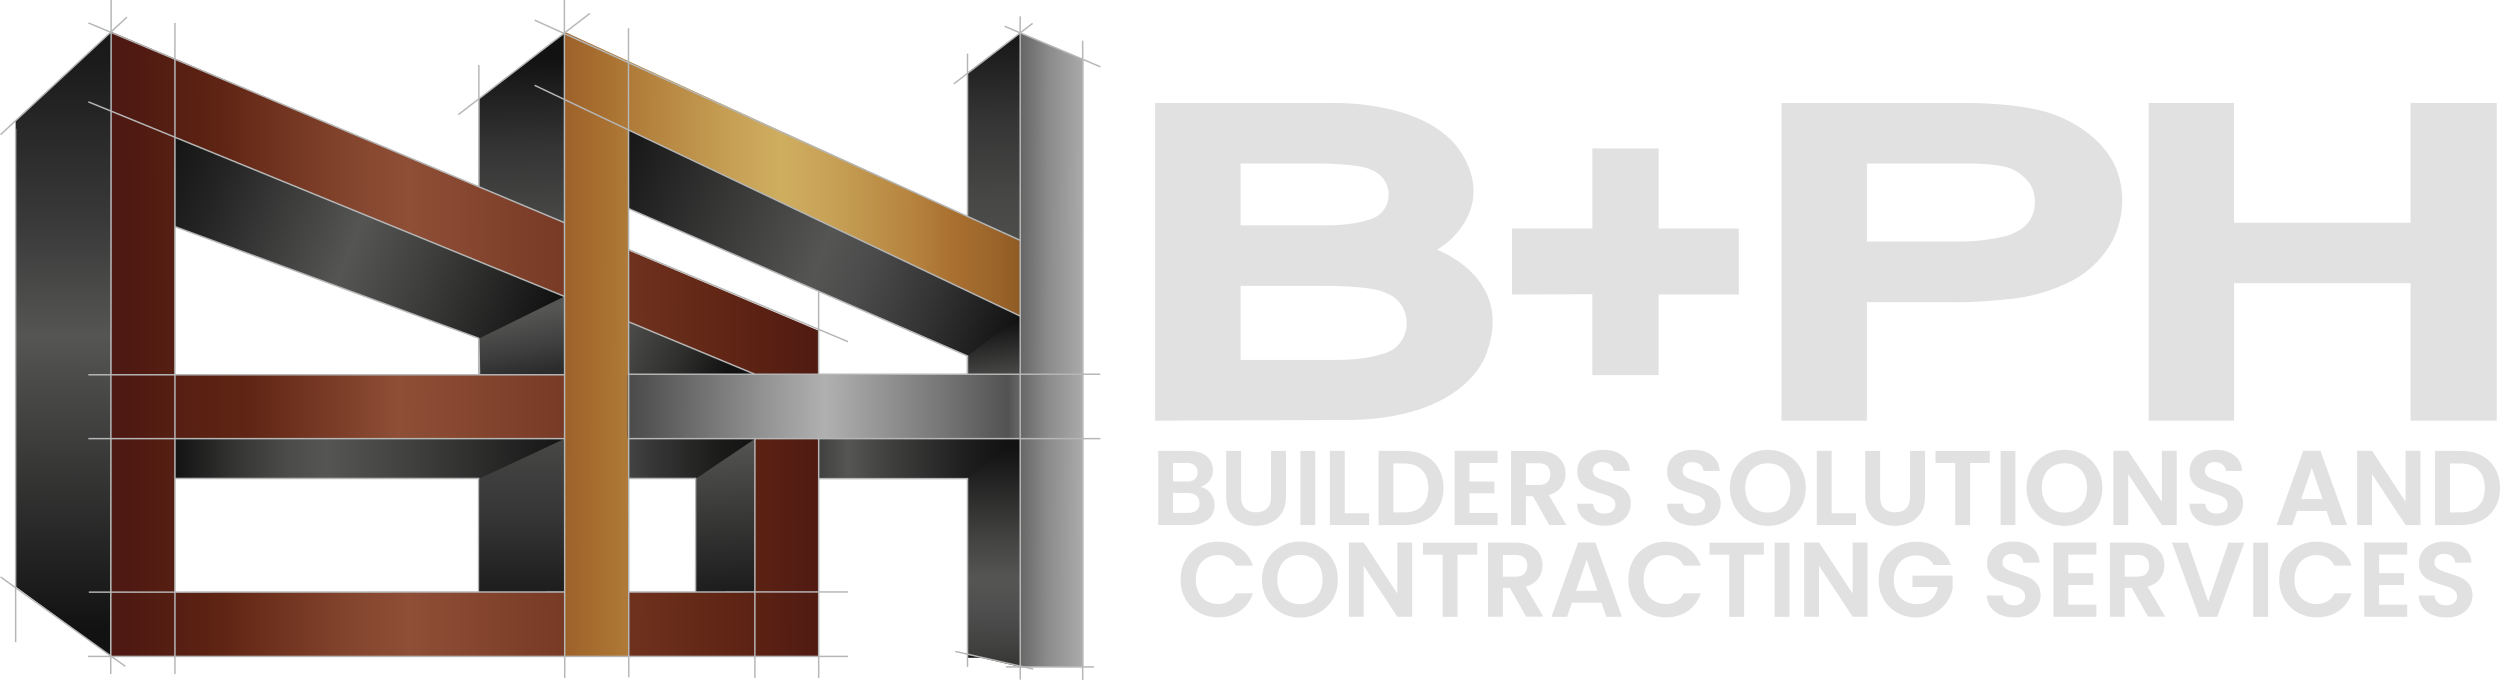 <?xml version="1.0" encoding="UTF-8"?>
<svg xmlns="http://www.w3.org/2000/svg" xmlns:xlink="http://www.w3.org/1999/xlink" id="Layer_1" data-name="Layer 1" viewBox="0 0 422.45 114.97">
  <defs>
    <style>
      .cls-1 {
        fill: url(#linear-gradient-2);
      }

      .cls-2 {
        fill: url(#linear-gradient-17);
      }

      .cls-3 {
        fill: none;
        stroke: #b5b6b6;
        stroke-miterlimit: 10;
        stroke-width: .25px;
      }

      .cls-4 {
        fill: url(#linear-gradient-15);
      }

      .cls-5 {
        fill: url(#linear-gradient-18);
      }

      .cls-6 {
        fill: url(#linear-gradient-14);
      }

      .cls-7 {
        fill: url(#linear-gradient-6);
      }

      .cls-8 {
        fill: url(#linear-gradient-11);
      }

      .cls-9 {
        fill: url(#linear-gradient-10);
      }

      .cls-10 {
        fill: url(#linear-gradient-16);
      }

      .cls-11 {
        fill: url(#linear-gradient-5);
      }

      .cls-12 {
        fill: url(#linear-gradient-7);
      }

      .cls-13 {
        fill: url(#linear-gradient-9);
      }

      .cls-14 {
        fill: url(#linear-gradient-3);
      }

      .cls-15 {
        fill: url(#linear-gradient);
      }

      .cls-16 {
        fill: url(#linear-gradient-19);
      }

      .cls-17 {
        fill: url(#linear-gradient-4);
      }

      .cls-18 {
        fill: #e0e1e0;
      }

      .cls-19 {
        fill: #382815;
      }

      .cls-20 {
        fill: url(#linear-gradient-8);
      }

      .cls-21 {
        fill: url(#linear-gradient-12);
      }

      .cls-22 {
        fill: url(#linear-gradient-13);
      }
    </style>
    <linearGradient id="linear-gradient" x1="70.42" y1="44.31" x2="130.12" y2="72.03" gradientUnits="userSpaceOnUse">
      <stop offset=".04" stop-color="#121212"></stop>
      <stop offset=".15" stop-color="#1e1e1e"></stop>
      <stop offset=".36" stop-color="#3f3f3e"></stop>
      <stop offset=".48" stop-color="#555554"></stop>
      <stop offset=".57" stop-color="#4a4a49"></stop>
      <stop offset=".72" stop-color="#2e2e2d"></stop>
      <stop offset=".84" stop-color="#121212"></stop>
    </linearGradient>
    <linearGradient id="linear-gradient-2" x1="87.16" y1="5.95" x2="89.52" y2="113.78" gradientUnits="userSpaceOnUse">
      <stop offset=".04" stop-color="#121212"></stop>
      <stop offset=".08" stop-color="#1d1d1d"></stop>
      <stop offset=".18" stop-color="#353535"></stop>
      <stop offset=".29" stop-color="#474746"></stop>
      <stop offset=".41" stop-color="#515150"></stop>
      <stop offset=".55" stop-color="#555554"></stop>
      <stop offset=".66" stop-color="#515150"></stop>
      <stop offset=".76" stop-color="#454545"></stop>
      <stop offset=".85" stop-color="#323232"></stop>
      <stop offset=".95" stop-color="#181818"></stop>
      <stop offset=".97" stop-color="#121212"></stop>
    </linearGradient>
    <linearGradient id="linear-gradient-3" x1="29.56" y1="77.5" x2="98.76" y2="77.5" gradientUnits="userSpaceOnUse">
      <stop offset="0" stop-color="#121212"></stop>
      <stop offset=".15" stop-color="#353534"></stop>
      <stop offset=".28" stop-color="#4c4c4b"></stop>
      <stop offset=".37" stop-color="#555554"></stop>
      <stop offset=".58" stop-color="#40403f"></stop>
      <stop offset=".97" stop-color="#121212"></stop>
    </linearGradient>
    <linearGradient id="linear-gradient-4" x1="167.42" y1="-.4" x2="168.45" y2="115.64" xlink:href="#linear-gradient-2"></linearGradient>
    <linearGradient id="linear-gradient-5" x1="95.88" y1="77.5" x2="172.38" y2="77.5" gradientUnits="userSpaceOnUse">
      <stop offset="0" stop-color="#121212"></stop>
      <stop offset=".02" stop-color="#151514"></stop>
      <stop offset=".03" stop-color="#1e1e1e"></stop>
      <stop offset=".05" stop-color="#2e2e2e"></stop>
      <stop offset=".06" stop-color="#454544"></stop>
      <stop offset=".06" stop-color="#555554"></stop>
      <stop offset=".19" stop-color="#363636"></stop>
      <stop offset=".33" stop-color="#1c1c1b"></stop>
      <stop offset=".41" stop-color="#121212"></stop>
      <stop offset=".62" stop-color="#555554"></stop>
      <stop offset=".71" stop-color="#40403f"></stop>
      <stop offset=".88" stop-color="#1e1e1e"></stop>
      <stop offset=".97" stop-color="#121212"></stop>
    </linearGradient>
    <linearGradient id="linear-gradient-6" x1="88.38" y1="13.2" x2="88.14" y2="110.79" gradientUnits="userSpaceOnUse">
      <stop offset="0" stop-color="#2b2c2b"></stop>
      <stop offset=".29" stop-color="#474746"></stop>
      <stop offset=".49" stop-color="#555554"></stop>
      <stop offset=".59" stop-color="#4c4c4b"></stop>
      <stop offset=".76" stop-color="#353535"></stop>
      <stop offset=".95" stop-color="#121212"></stop>
    </linearGradient>
    <linearGradient id="linear-gradient-7" x1="136.67" y1="68.39" x2="17.06" y2="69.08" gradientUnits="userSpaceOnUse">
      <stop offset=".09" stop-color="#4e1912"></stop>
      <stop offset=".13" stop-color="#602514"></stop>
      <stop offset=".41" stop-color="#7f402b"></stop>
      <stop offset=".58" stop-color="#8f4e36"></stop>
      <stop offset=".79" stop-color="#602514"></stop>
      <stop offset=".84" stop-color="#5b2213"></stop>
      <stop offset="1" stop-color="#4e1912"></stop>
    </linearGradient>
    <linearGradient id="linear-gradient-8" x1="120.52" y1="52.87" x2="124.19" y2="114.64" gradientUnits="userSpaceOnUse">
      <stop offset="0" stop-color="#2b2c2b"></stop>
      <stop offset=".2" stop-color="#474746"></stop>
      <stop offset=".34" stop-color="#555554"></stop>
      <stop offset=".84" stop-color="#121212"></stop>
    </linearGradient>
    <linearGradient id="linear-gradient-9" x1="140.8" y1="57.94" x2="21.26" y2="58.33" gradientUnits="userSpaceOnUse">
      <stop offset="0" stop-color="#4e1912"></stop>
      <stop offset=".15" stop-color="#602514"></stop>
      <stop offset=".6" stop-color="#8f4e36"></stop>
      <stop offset=".69" stop-color="#83442d"></stop>
      <stop offset=".84" stop-color="#652917"></stop>
      <stop offset=".86" stop-color="#602514"></stop>
      <stop offset=".89" stop-color="#5b2213"></stop>
      <stop offset="1" stop-color="#4e1912"></stop>
    </linearGradient>
    <linearGradient id="linear-gradient-10" x1="189.74" y1="58.23" x2="89.99" y2="58.14" gradientUnits="userSpaceOnUse">
      <stop offset="0" stop-color="#5d3513"></stop>
      <stop offset=".06" stop-color="#6f4219"></stop>
      <stop offset=".21" stop-color="#996329"></stop>
      <stop offset=".29" stop-color="#aa7030"></stop>
      <stop offset=".36" stop-color="#b6843f"></stop>
      <stop offset=".5" stop-color="#c8a257"></stop>
      <stop offset=".58" stop-color="#cfae60"></stop>
      <stop offset=".65" stop-color="#c8a257"></stop>
      <stop offset=".79" stop-color="#b68540"></stop>
      <stop offset=".87" stop-color="#aa7231"></stop>
      <stop offset=".93" stop-color="#a0652b"></stop>
      <stop offset="1" stop-color="#925222"></stop>
    </linearGradient>
    <linearGradient id="linear-gradient-11" x1="178.01" y1="110.9" x2="177.28" y2="5.13" gradientUnits="userSpaceOnUse">
      <stop offset="0" stop-color="#e0e1e0"></stop>
      <stop offset=".09" stop-color="#bebfbe"></stop>
      <stop offset=".15" stop-color="#b0b0b0"></stop>
      <stop offset=".65" stop-color="#b0b0b0"></stop>
      <stop offset=".7" stop-color="#a8a8a8"></stop>
      <stop offset=".77" stop-color="#949494"></stop>
      <stop offset=".85" stop-color="#737373"></stop>
      <stop offset=".94" stop-color="#464646"></stop>
      <stop offset="1" stop-color="#282828"></stop>
    </linearGradient>
    <linearGradient id="linear-gradient-12" x1="21.72" y1="29.97" x2="93.22" y2="58.27" gradientUnits="userSpaceOnUse">
      <stop offset=".04" stop-color="#121212"></stop>
      <stop offset=".19" stop-color="#242424"></stop>
      <stop offset=".5" stop-color="#535352"></stop>
      <stop offset=".51" stop-color="#555554"></stop>
      <stop offset=".67" stop-color="#40403f"></stop>
      <stop offset=".97" stop-color="#121212"></stop>
    </linearGradient>
    <linearGradient id="linear-gradient-13" x1="97.33" y1="28.03" x2="173.42" y2="57.66" gradientUnits="userSpaceOnUse">
      <stop offset=".04" stop-color="#121212"></stop>
      <stop offset=".54" stop-color="#555554"></stop>
      <stop offset=".64" stop-color="#4b4b4b"></stop>
      <stop offset=".79" stop-color="#333"></stop>
      <stop offset=".97" stop-color="#121212"></stop>
    </linearGradient>
    <linearGradient id="linear-gradient-14" x1="11.05" y1="-10.74" x2="10.47" y2="119.13" gradientUnits="userSpaceOnUse">
      <stop offset=".06" stop-color="#121212"></stop>
      <stop offset=".17" stop-color="#1c1c1c"></stop>
      <stop offset=".37" stop-color="#393939"></stop>
      <stop offset=".52" stop-color="#555554"></stop>
      <stop offset=".9" stop-color="#121212"></stop>
    </linearGradient>
    <linearGradient id="linear-gradient-15" x1="89.36" y1="63.2" x2="87.06" y2="50.57" gradientUnits="userSpaceOnUse">
      <stop offset="0" stop-color="#2b2c2b"></stop>
      <stop offset=".32" stop-color="#3d3e3d"></stop>
      <stop offset=".79" stop-color="#555554"></stop>
    </linearGradient>
    <linearGradient id="linear-gradient-16" x1="166.8" y1="49.67" x2="170.6" y2="78.65" gradientUnits="userSpaceOnUse">
      <stop offset=".18" stop-color="#121212"></stop>
      <stop offset=".55" stop-color="#555554"></stop>
      <stop offset=".64" stop-color="#4f4f4e"></stop>
      <stop offset=".76" stop-color="#3e3e3e"></stop>
      <stop offset=".89" stop-color="#232323"></stop>
      <stop offset=".97" stop-color="#121212"></stop>
    </linearGradient>
    <linearGradient id="linear-gradient-17" x1="167.77" y1="57.76" x2="168.09" y2="121.19" gradientUnits="userSpaceOnUse">
      <stop offset=".28" stop-color="#121212"></stop>
      <stop offset=".32" stop-color="#191919"></stop>
      <stop offset=".53" stop-color="#444443"></stop>
      <stop offset=".63" stop-color="#555554"></stop>
      <stop offset=".71" stop-color="#4f4f4f"></stop>
      <stop offset=".81" stop-color="#414140"></stop>
      <stop offset=".92" stop-color="#292928"></stop>
      <stop offset="1" stop-color="#121212"></stop>
    </linearGradient>
    <linearGradient id="linear-gradient-18" x1="1415.88" y1="125.58" x2="1415.33" y2="47.06" gradientTransform="translate(56.82 1484.24) rotate(-90)" gradientUnits="userSpaceOnUse">
      <stop offset="0" stop-color="#e0e1e0"></stop>
      <stop offset=".03" stop-color="#a4a5a5"></stop>
      <stop offset=".07" stop-color="#656666"></stop>
      <stop offset=".1" stop-color="#3e3f3f"></stop>
      <stop offset=".11" stop-color="#2f3030"></stop>
      <stop offset=".12" stop-color="#2f3030"></stop>
      <stop offset=".32" stop-color="#747575"></stop>
      <stop offset=".46" stop-color="#9f9f9f"></stop>
      <stop offset=".54" stop-color="#b0b0b0"></stop>
      <stop offset=".6" stop-color="#a5a5a5"></stop>
      <stop offset=".71" stop-color="#888"></stop>
      <stop offset=".86" stop-color="#595959"></stop>
      <stop offset="1" stop-color="#282828"></stop>
    </linearGradient>
    <linearGradient id="linear-gradient-19" x1="240.03" y1="59.36" x2="105.99" y2="58.9" gradientUnits="userSpaceOnUse">
      <stop offset=".05" stop-color="#282828"></stop>
      <stop offset=".32" stop-color="#dcdbdb"></stop>
      <stop offset=".35" stop-color="#d6d5d5"></stop>
      <stop offset=".39" stop-color="#c7c6c6"></stop>
      <stop offset=".42" stop-color="#aeaeae"></stop>
      <stop offset=".47" stop-color="#8c8b8b"></stop>
      <stop offset=".51" stop-color="#606060"></stop>
      <stop offset=".52" stop-color="#525252"></stop>
      <stop offset=".6" stop-color="#757575"></stop>
      <stop offset=".75" stop-color="#b0b0b0"></stop>
      <stop offset=".82" stop-color="#969696"></stop>
      <stop offset=".97" stop-color="#555"></stop>
      <stop offset="1" stop-color="#4a4a4a"></stop>
    </linearGradient>
  </defs>
  <polygon class="cls-15" points="65.85 51.64 118.26 69.3 118.17 70.21 131.67 71.49 131.67 63.31 65.85 36.27 65.85 51.64"></polygon>
  <polygon class="cls-19" points="172.37 41.26 169.8 40.2 169.8 110.92 172.39 110.99 172.37 41.26"></polygon>
  <polygon class="cls-1" points="95.4 5.56 80.97 16.66 80.97 100.2 95.4 111.11 95.4 5.56"></polygon>
  <line class="cls-3" x1="80.92" y1="10.98" x2="80.86" y2="110.64"></line>
  <line class="cls-3" x1="117.58" y1="76.84" x2="117.52" y2="110.02"></line>
  <polygon class="cls-19" points="95.88 20.76 174.31 57.19 179.38 57.19 179.38 54.23 95.88 15.62 95.88 20.76"></polygon>
  <polygon class="cls-14" points="96.55 80.85 29.56 80.85 29.56 74.15 98.76 74.15 96.55 80.85"></polygon>
  <polygon class="cls-17" points="163.49 111.15 163.54 12.25 172.39 5.56 172.39 111.15 163.49 111.15"></polygon>
  <polygon class="cls-11" points="169.64 80.85 95.88 80.85 98.56 74.15 172.38 74.15 169.64 80.85"></polygon>
  <polygon class="cls-7" points="80.99 100.03 95.39 100.03 95.37 74.16 80.99 80.88 80.99 100.03"></polygon>
  <rect class="cls-12" x="18.78" y="63.33" width="119.55" height="10.8"></rect>
  <polygon class="cls-20" points="117.65 101.87 127.56 101.87 127.56 74.16 117.65 80.85 117.65 101.87"></polygon>
  <path class="cls-13" d="m18.78,110.92V5.36l119.55,50.52v55.03H18.78Zm108.78-10.86v-36.82L29.56,23.2v76.85h98.01Z"></path>
  <path class="cls-9" d="m95.37,110.92V5.36l87.57,40.18v28.6l-76.78-.03v36.8h-10.8Zm77.02-47.59v-9.92l-66.22-31.46v41.38h66.22Z"></path>
  <polygon class="cls-8" points="182.95 112.7 182.95 10.03 172.39 5.56 172.39 112.7 182.95 112.7"></polygon>
  <path class="cls-18" d="m195.19,71.08V17.4h29.71s16.55-.64,22.19,8.66c5.64,9.3-2.99,15.27-2.99,15.27l-1.26.88s12.88,4.61,8.48,17.14c0,0-2.74,11.02-22.64,11.62l-33.48.11Zm29.06-33c4.18,0,6.58-.81,6.58-.81,4.9-.97,5.04-7.11.75-8.62-2.11-1.08-9.42-1.02-9.42-1.02h-12.53v10.45h14.62Zm1.78,22.74c4.69,0,7.38-.97,7.38-.97,5.49-1.16,5.65-8.52.84-10.32-2.37-1.3-10.57-1.22-10.57-1.22h-14.05v12.51h16.4Z"></path>
  <polygon class="cls-18" points="255.49 49.76 255.49 38.62 269.08 38.62 269.08 25.08 280.28 25.08 280.28 38.62 293.83 38.62 293.83 49.76 280.27 49.76 280.27 63.39 269.07 63.39 269.07 49.72 255.49 49.76"></polygon>
  <path class="cls-18" d="m301.03,71.07V17.4h31.49s9.66-.06,14.97,2.11c0,0,7.22,2.52,9.91,8.55,0,0,2.73,5.2,0,11.71,0,0-1.72,4.53-6.82,7.42,0,0-4.61,2.77-11.24,3.37,0,0-5.43.6-9.22.51h-14.65v20.01h-14.43Zm30.35-30.26c3.49,0,6.49-.68,6.49-.68,1.98-.35,2.98-1.03,2.98-1.03,0,0,2.29-.98,2.86-3.58.57-2.6-.62-4.34-.62-4.34,0,0-.9-1.5-2.97-2.55s-7.42-1-7.42-1h-17.23v13.18h15.91Z"></path>
  <polygon class="cls-18" points="363.08 71.07 363.08 17.4 377.5 17.4 377.5 37.64 407.34 37.64 407.34 17.4 421.9 17.4 421.9 71.07 407.34 71.07 407.34 47.85 377.51 47.85 377.51 71.07 363.08 71.07"></polygon>
  <g>
    <path class="cls-18" d="m204.56,83.36c.45.57.68,1.23.68,1.97,0,.67-.16,1.26-.49,1.77-.33.51-.8.91-1.43,1.19s-1.36.43-2.2.43h-5.4v-12.53h5.16c.85,0,1.58.14,2.2.41.62.28,1.08.66,1.4,1.15.32.49.48,1.05.48,1.67,0,.73-.19,1.34-.58,1.83-.39.49-.91.84-1.55,1.04.71.13,1.29.49,1.74,1.06Zm-6.33-1.99h2.29c.6,0,1.06-.13,1.38-.4.32-.27.48-.66.48-1.16s-.16-.89-.48-1.17c-.32-.28-.78-.41-1.38-.41h-2.29v3.14Zm3.95,4.88c.34-.29.51-.69.51-1.22s-.18-.96-.54-1.27c-.36-.3-.84-.46-1.45-.46h-2.47v3.37h2.53c.61,0,1.08-.14,1.43-.43Z"></path>
    <path class="cls-18" d="m209.72,76.2v7.75c0,.85.22,1.5.66,1.95.44.45,1.06.67,1.86.67s1.44-.22,1.88-.67c.44-.45.66-1.1.66-1.95v-7.75h2.53v7.74c0,1.07-.23,1.96-.69,2.7-.46.74-1.08,1.29-1.85,1.66s-1.63.56-2.57.56-1.78-.19-2.54-.56c-.76-.37-1.36-.92-1.8-1.66-.44-.74-.66-1.64-.66-2.7v-7.74h2.51Z"></path>
    <path class="cls-18" d="m222.25,76.2v12.53h-2.51v-12.53h2.51Z"></path>
    <path class="cls-18" d="m227.23,86.73h4.12v1.99h-6.63v-12.53h2.51v10.54Z"></path>
    <path class="cls-18" d="m240.79,76.97c1,.51,1.77,1.25,2.31,2.2s.82,2.06.82,3.31-.27,2.35-.82,3.29-1.31,1.67-2.31,2.18-2.15.77-3.47.77h-4.37v-12.53h4.37c1.31,0,2.47.26,3.47.77Zm-.51,8.54c.72-.72,1.08-1.73,1.08-3.03s-.36-2.32-1.08-3.06c-.72-.74-1.73-1.1-3.05-1.1h-1.77v8.27h1.77c1.31,0,2.33-.36,3.05-1.08Z"></path>
    <path class="cls-18" d="m248.31,78.23v3.14h4.21v1.99h-4.21v3.32h4.75v2.05h-7.26v-12.55h7.26v2.05h-4.75Z"></path>
    <path class="cls-18" d="m261.79,88.73l-2.76-4.88h-1.18v4.88h-2.51v-12.53h4.7c.97,0,1.79.17,2.47.51.68.34,1.19.8,1.53,1.38s.51,1.23.51,1.95c0,.83-.24,1.57-.72,2.23-.48.66-1.19,1.12-2.13,1.37l2.99,5.08h-2.9Zm-3.94-6.77h2.1c.68,0,1.19-.16,1.52-.49s.5-.79.5-1.37-.17-1.02-.5-1.34c-.33-.32-.84-.48-1.52-.48h-2.1v3.68Z"></path>
    <path class="cls-18" d="m268.79,88.4c-.7-.3-1.25-.73-1.66-1.29-.41-.56-.62-1.23-.63-1.99h2.69c.04.51.22.92.55,1.22.33.3.78.45,1.35.45s1.05-.14,1.38-.42c.33-.28.5-.65.5-1.1,0-.37-.11-.68-.34-.92-.23-.24-.51-.43-.85-.57s-.81-.29-1.41-.46c-.81-.24-1.47-.48-1.98-.71-.51-.23-.94-.59-1.31-1.06-.37-.47-.55-1.1-.55-1.89,0-.74.18-1.39.56-1.94.37-.55.89-.97,1.56-1.27.67-.29,1.43-.44,2.29-.44,1.29,0,2.34.31,3.15.94s1.25,1.5,1.33,2.63h-2.76c-.02-.43-.21-.79-.55-1.07-.34-.28-.79-.42-1.35-.42-.49,0-.88.12-1.17.38-.29.25-.44.62-.44,1.09,0,.33.11.61.33.83.22.22.5.4.83.54.33.14.79.3,1.39.48.81.24,1.48.48,1.99.72.51.24.96.6,1.33,1.08s.56,1.11.56,1.88c0,.67-.17,1.29-.52,1.87-.35.57-.85,1.03-1.52,1.37-.67.34-1.46.51-2.38.51-.87,0-1.66-.15-2.36-.45Z"></path>
    <path class="cls-18" d="m283.97,88.4c-.7-.3-1.25-.73-1.66-1.29-.41-.56-.62-1.23-.63-1.99h2.69c.04.51.22.92.55,1.22.33.3.78.45,1.35.45s1.05-.14,1.38-.42c.33-.28.5-.65.5-1.1,0-.37-.11-.68-.34-.92-.23-.24-.51-.43-.85-.57s-.81-.29-1.41-.46c-.81-.24-1.47-.48-1.98-.71-.51-.23-.94-.59-1.31-1.06-.37-.47-.55-1.1-.55-1.89,0-.74.18-1.39.56-1.94.37-.55.89-.97,1.56-1.27.67-.29,1.43-.44,2.29-.44,1.29,0,2.34.31,3.15.94s1.25,1.5,1.33,2.63h-2.76c-.02-.43-.21-.79-.55-1.07-.34-.28-.79-.42-1.35-.42-.49,0-.88.12-1.17.38-.29.25-.44.62-.44,1.09,0,.33.11.61.33.83.22.22.5.4.83.54.33.14.79.3,1.39.48.81.24,1.48.48,1.99.72.51.24.96.6,1.33,1.08s.56,1.11.56,1.88c0,.67-.17,1.29-.52,1.87-.35.57-.85,1.03-1.52,1.37-.67.34-1.46.51-2.38.51-.87,0-1.66-.15-2.36-.45Z"></path>
    <path class="cls-18" d="m295.51,88.03c-.98-.55-1.76-1.31-2.33-2.29-.57-.98-.86-2.08-.86-3.31s.29-2.32.86-3.29c.57-.98,1.35-1.74,2.33-2.29.98-.55,2.05-.83,3.23-.83s2.26.28,3.24.83c.97.55,1.74,1.31,2.31,2.29.57.97.85,2.07.85,3.29s-.28,2.34-.85,3.31c-.57.98-1.34,1.74-2.32,2.29-.98.55-2.06.83-3.23.83s-2.25-.28-3.23-.83Zm5.22-1.93c.57-.34,1.02-.83,1.34-1.46.32-.63.48-1.37.48-2.21s-.16-1.57-.48-2.2c-.32-.63-.77-1.11-1.34-1.45-.57-.33-1.24-.5-1.99-.5s-1.42.17-2,.5c-.58.33-1.03.82-1.35,1.45-.32.63-.48,1.36-.48,2.2s.16,1.57.48,2.21c.32.63.77,1.12,1.35,1.46.58.34,1.25.51,2,.51s1.42-.17,1.99-.51Z"></path>
    <path class="cls-18" d="m309.51,86.73h4.12v1.99h-6.63v-12.53h2.51v10.54Z"></path>
    <path class="cls-18" d="m317.7,76.2v7.75c0,.85.22,1.5.66,1.95.44.45,1.06.67,1.86.67s1.44-.22,1.88-.67c.44-.45.66-1.1.66-1.95v-7.75h2.53v7.74c0,1.07-.23,1.96-.69,2.7-.46.74-1.08,1.29-1.85,1.66s-1.63.56-2.57.56-1.78-.19-2.54-.56c-.76-.37-1.36-.92-1.8-1.66-.44-.74-.66-1.64-.66-2.7v-7.74h2.51Z"></path>
    <path class="cls-18" d="m336.23,76.2v2.03h-3.33v10.5h-2.51v-10.5h-3.33v-2.03h9.18Z"></path>
    <path class="cls-18" d="m340.57,76.2v12.53h-2.51v-12.53h2.51Z"></path>
    <path class="cls-18" d="m345.63,88.03c-.98-.55-1.76-1.31-2.33-2.29-.57-.98-.86-2.08-.86-3.31s.29-2.32.86-3.29c.57-.98,1.35-1.74,2.33-2.29.98-.55,2.05-.83,3.23-.83s2.26.28,3.24.83c.97.55,1.74,1.31,2.31,2.29.57.97.85,2.07.85,3.29s-.28,2.34-.85,3.31c-.57.98-1.34,1.74-2.32,2.29-.98.55-2.06.83-3.23.83s-2.25-.28-3.23-.83Zm5.22-1.93c.57-.34,1.02-.83,1.34-1.46.32-.63.48-1.37.48-2.21s-.16-1.57-.48-2.2c-.32-.63-.77-1.11-1.34-1.45-.57-.33-1.24-.5-1.99-.5s-1.42.17-2,.5c-.58.33-1.03.82-1.35,1.45-.32.63-.48,1.36-.48,2.2s.16,1.57.48,2.21c.32.63.77,1.12,1.35,1.46.58.34,1.25.51,2,.51s1.42-.17,1.99-.51Z"></path>
    <path class="cls-18" d="m367.82,88.73h-2.51l-5.68-8.6v8.6h-2.51v-12.55h2.51l5.68,8.62v-8.62h2.51v12.55Z"></path>
    <path class="cls-18" d="m372.25,88.4c-.7-.3-1.25-.73-1.66-1.29-.41-.56-.62-1.23-.63-1.99h2.69c.04.51.22.92.55,1.22.33.3.78.45,1.35.45s1.05-.14,1.38-.42c.33-.28.5-.65.5-1.1,0-.37-.11-.68-.34-.92-.23-.24-.51-.43-.85-.57s-.81-.29-1.41-.46c-.81-.24-1.47-.48-1.98-.71-.51-.23-.94-.59-1.31-1.06-.37-.47-.55-1.1-.55-1.89,0-.74.18-1.39.56-1.94.37-.55.89-.97,1.56-1.27.67-.29,1.43-.44,2.29-.44,1.29,0,2.34.31,3.15.94s1.25,1.5,1.33,2.63h-2.76c-.02-.43-.21-.79-.55-1.07-.34-.28-.79-.42-1.35-.42-.49,0-.88.12-1.17.38-.29.25-.44.62-.44,1.09,0,.33.11.61.33.83.22.22.5.4.83.54.33.14.79.3,1.39.48.81.24,1.48.48,1.99.72.51.24.96.6,1.33,1.08s.56,1.11.56,1.88c0,.67-.17,1.29-.52,1.87-.35.57-.85,1.03-1.52,1.37-.67.34-1.46.51-2.38.51-.87,0-1.66-.15-2.36-.45Z"></path>
    <path class="cls-18" d="m393.14,86.34h-4.98l-.83,2.39h-2.63l4.5-12.55h2.92l4.5,12.55h-2.65l-.82-2.39Zm-.68-2.01l-1.81-5.24-1.81,5.24h3.62Z"></path>
    <path class="cls-18" d="m409.01,88.73h-2.51l-5.68-8.6v8.6h-2.51v-12.55h2.51l5.68,8.62v-8.62h2.51v12.55Z"></path>
    <path class="cls-18" d="m419.32,76.97c1,.51,1.77,1.25,2.31,2.2s.82,2.06.82,3.31-.27,2.35-.82,3.29-1.31,1.67-2.31,2.18-2.15.77-3.47.77h-4.37v-12.53h4.37c1.31,0,2.47.26,3.47.77Zm-.51,8.54c.72-.72,1.08-1.73,1.08-3.03s-.36-2.32-1.08-3.06c-.72-.74-1.73-1.1-3.05-1.1h-1.77v8.27h1.77c1.31,0,2.33-.36,3.05-1.08Z"></path>
  </g>
  <g>
    <path class="cls-18" d="m200.32,94.63c.56-.98,1.31-1.74,2.28-2.28.96-.54,2.04-.82,3.24-.82,1.4,0,2.62.36,3.67,1.08s1.79,1.71,2.21,2.98h-2.89c-.29-.6-.69-1.05-1.21-1.35-.52-.3-1.12-.45-1.8-.45-.73,0-1.38.17-1.95.51s-1.01.82-1.33,1.44c-.32.62-.47,1.35-.47,2.19s.16,1.55.47,2.18c.32.63.76,1.11,1.33,1.45s1.22.51,1.95.51c.68,0,1.28-.15,1.8-.46.52-.3.92-.76,1.21-1.35h2.89c-.42,1.28-1.15,2.28-2.2,2.99s-2.27,1.07-3.68,1.07c-1.2,0-2.27-.27-3.24-.82-.96-.54-1.72-1.3-2.28-2.27-.56-.97-.83-2.07-.83-3.3s.28-2.34.83-3.31Z"></path>
    <path class="cls-18" d="m216.44,103.52c-.98-.55-1.76-1.31-2.33-2.29-.57-.98-.86-2.08-.86-3.31s.29-2.32.86-3.29c.57-.98,1.35-1.74,2.33-2.29.98-.55,2.05-.83,3.23-.83s2.26.28,3.24.83c.97.55,1.74,1.31,2.31,2.29.57.97.85,2.07.85,3.29s-.28,2.34-.85,3.31c-.57.98-1.34,1.74-2.32,2.29-.98.55-2.06.83-3.23.83s-2.25-.28-3.23-.83Zm5.22-1.93c.57-.34,1.02-.83,1.34-1.46.32-.63.48-1.37.48-2.21s-.16-1.57-.48-2.2c-.32-.63-.77-1.11-1.34-1.45-.57-.33-1.24-.5-1.99-.5s-1.42.17-2,.5c-.58.33-1.03.82-1.35,1.45-.32.63-.48,1.36-.48,2.2s.16,1.57.48,2.21c.32.63.77,1.12,1.35,1.46.58.34,1.25.51,2,.51s1.42-.17,1.99-.51Z"></path>
    <path class="cls-18" d="m238.63,104.22h-2.51l-5.68-8.6v8.6h-2.51v-12.55h2.51l5.68,8.62v-8.62h2.51v12.55Z"></path>
    <path class="cls-18" d="m249.62,91.7v2.03h-3.33v10.5h-2.51v-10.5h-3.33v-2.03h9.18Z"></path>
    <path class="cls-18" d="m257.9,104.22l-2.76-4.88h-1.18v4.88h-2.51v-12.53h4.7c.97,0,1.79.17,2.47.51.68.34,1.19.8,1.53,1.38s.51,1.23.51,1.95c0,.83-.24,1.57-.72,2.23-.48.66-1.19,1.12-2.13,1.37l2.99,5.08h-2.9Zm-3.94-6.77h2.1c.68,0,1.19-.16,1.52-.49s.5-.79.5-1.37-.17-1.02-.5-1.34c-.33-.32-.84-.48-1.52-.48h-2.1v3.68Z"></path>
    <path class="cls-18" d="m270.61,101.84h-4.98l-.83,2.39h-2.63l4.5-12.55h2.92l4.5,12.55h-2.65l-.82-2.39Zm-.68-2.01l-1.81-5.24-1.81,5.24h3.62Z"></path>
    <path class="cls-18" d="m275.99,94.63c.56-.98,1.31-1.74,2.28-2.28.96-.54,2.04-.82,3.24-.82,1.4,0,2.62.36,3.67,1.08s1.79,1.71,2.21,2.98h-2.89c-.29-.6-.69-1.05-1.21-1.35-.52-.3-1.12-.45-1.8-.45-.73,0-1.38.17-1.95.51s-1.01.82-1.33,1.44c-.32.62-.47,1.35-.47,2.19s.16,1.55.47,2.18c.32.63.76,1.11,1.33,1.45s1.22.51,1.95.51c.68,0,1.28-.15,1.8-.46.52-.3.92-.76,1.21-1.35h2.89c-.42,1.28-1.15,2.28-2.2,2.99s-2.27,1.07-3.68,1.07c-1.2,0-2.27-.27-3.24-.82-.96-.54-1.72-1.3-2.28-2.27-.56-.97-.83-2.07-.83-3.3s.28-2.34.83-3.31Z"></path>
    <path class="cls-18" d="m298.05,91.7v2.03h-3.33v10.5h-2.51v-10.5h-3.33v-2.03h9.18Z"></path>
    <path class="cls-18" d="m302.39,91.7v12.53h-2.51v-12.53h2.51Z"></path>
    <path class="cls-18" d="m315.57,104.22h-2.51l-5.68-8.6v8.6h-2.51v-12.55h2.51l5.68,8.62v-8.62h2.51v12.55Z"></path>
    <path class="cls-18" d="m326.75,95.47c-.29-.53-.68-.93-1.18-1.2s-1.09-.41-1.76-.41c-.74,0-1.4.17-1.97.5s-1.02.81-1.34,1.44c-.32.62-.48,1.34-.48,2.15s.16,1.57.49,2.19c.33.62.79,1.1,1.37,1.44.58.33,1.27.5,2.04.5.96,0,1.74-.25,2.35-.76.61-.51,1.01-1.22,1.2-2.13h-4.3v-1.92h6.78v2.19c-.17.87-.53,1.68-1.08,2.42-.55.74-1.26,1.34-2.12,1.79-.87.45-1.84.67-2.91.67-1.21,0-2.3-.27-3.27-.82-.97-.54-1.74-1.3-2.29-2.27-.56-.97-.83-2.07-.83-3.3s.28-2.34.83-3.31c.56-.98,1.32-1.74,2.29-2.28.97-.54,2.06-.82,3.25-.82,1.41,0,2.63.34,3.67,1.03,1.04.69,1.76,1.65,2.15,2.9h-2.89Z"></path>
    <path class="cls-18" d="m338.03,103.9c-.7-.3-1.25-.73-1.66-1.29-.41-.56-.62-1.23-.63-1.99h2.69c.04.51.22.92.55,1.22.33.3.78.45,1.35.45s1.05-.14,1.38-.42c.33-.28.5-.65.5-1.1,0-.37-.11-.68-.34-.92-.23-.24-.51-.43-.85-.57s-.81-.29-1.41-.46c-.81-.24-1.47-.48-1.98-.71-.51-.23-.94-.59-1.31-1.06-.37-.47-.55-1.1-.55-1.89,0-.74.18-1.39.56-1.94.37-.55.89-.97,1.56-1.27.67-.29,1.43-.44,2.29-.44,1.29,0,2.34.31,3.15.94s1.25,1.5,1.33,2.63h-2.76c-.02-.43-.21-.79-.55-1.07-.34-.28-.79-.42-1.35-.42-.49,0-.88.12-1.17.38-.29.25-.44.62-.44,1.09,0,.33.11.61.33.83.22.22.5.4.83.54.33.14.79.3,1.39.48.81.24,1.48.48,1.99.72.51.24.96.6,1.33,1.08s.56,1.11.56,1.88c0,.67-.17,1.29-.52,1.87-.35.57-.85,1.03-1.52,1.37-.67.34-1.46.51-2.38.51-.87,0-1.66-.15-2.36-.45Z"></path>
    <path class="cls-18" d="m349.5,93.72v3.14h4.21v1.99h-4.21v3.32h4.75v2.05h-7.26v-12.55h7.26v2.05h-4.75Z"></path>
    <path class="cls-18" d="m362.98,104.22l-2.76-4.88h-1.18v4.88h-2.51v-12.53h4.7c.97,0,1.79.17,2.47.51.68.34,1.19.8,1.53,1.38s.51,1.23.51,1.95c0,.83-.24,1.57-.72,2.23-.48.66-1.19,1.12-2.13,1.37l2.99,5.08h-2.9Zm-3.94-6.77h2.1c.68,0,1.19-.16,1.52-.49s.5-.79.5-1.37-.17-1.02-.5-1.34c-.33-.32-.84-.48-1.52-.48h-2.1v3.68Z"></path>
    <path class="cls-18" d="m379.25,91.7l-4.59,12.53h-3.05l-4.59-12.53h2.69l3.44,9.96,3.42-9.96h2.67Z"></path>
    <path class="cls-18" d="m383.27,91.7v12.53h-2.51v-12.53h2.51Z"></path>
    <path class="cls-18" d="m385.97,94.63c.56-.98,1.31-1.74,2.28-2.28.96-.54,2.04-.82,3.24-.82,1.4,0,2.62.36,3.67,1.08s1.79,1.71,2.21,2.98h-2.89c-.29-.6-.69-1.05-1.21-1.35-.52-.3-1.12-.45-1.8-.45-.73,0-1.38.17-1.95.51s-1.01.82-1.33,1.44c-.32.62-.47,1.35-.47,2.19s.16,1.55.47,2.18c.32.63.76,1.11,1.33,1.45s1.22.51,1.95.51c.68,0,1.28-.15,1.8-.46.52-.3.92-.76,1.21-1.35h2.89c-.42,1.28-1.15,2.28-2.2,2.99s-2.27,1.07-3.68,1.07c-1.2,0-2.27-.27-3.24-.82-.96-.54-1.72-1.3-2.28-2.27-.56-.97-.83-2.07-.83-3.3s.28-2.34.83-3.31Z"></path>
    <path class="cls-18" d="m402.02,93.72v3.14h4.21v1.99h-4.21v3.32h4.75v2.05h-7.26v-12.55h7.26v2.05h-4.75Z"></path>
    <path class="cls-18" d="m411.01,103.9c-.7-.3-1.25-.73-1.66-1.29-.41-.56-.62-1.23-.63-1.99h2.69c.04.51.22.92.55,1.22.33.3.78.45,1.35.45s1.05-.14,1.38-.42c.33-.28.5-.65.5-1.1,0-.37-.11-.68-.34-.92-.23-.24-.51-.43-.85-.57s-.81-.29-1.41-.46c-.81-.24-1.47-.48-1.98-.71-.51-.23-.94-.59-1.31-1.06-.37-.47-.55-1.1-.55-1.89,0-.74.18-1.39.56-1.94.37-.55.89-.97,1.56-1.27.67-.29,1.43-.44,2.29-.44,1.29,0,2.34.31,3.15.94s1.25,1.5,1.33,2.63h-2.76c-.02-.43-.21-.79-.55-1.07-.34-.28-.79-.42-1.35-.42-.49,0-.88.12-1.17.38-.29.25-.44.62-.44,1.09,0,.33.11.61.33.83.22.22.5.4.83.54.33.14.79.3,1.39.48.81.24,1.48.48,1.99.72.51.24.96.6,1.33,1.08s.56,1.11.56,1.88c0,.67-.17,1.29-.52,1.87-.35.57-.85,1.03-1.52,1.37-.67.34-1.46.51-2.38.51-.87,0-1.66-.15-2.36-.45Z"></path>
  </g>
  <polygon class="cls-21" points="29.56 38.3 80.97 57.19 80.97 63.29 95.37 63.29 95.37 50.09 29.56 23.2 29.56 38.3"></polygon>
  <line class="cls-3" x1="163.49" y1="60.1" x2="163.49" y2="63.33"></line>
  <polygon class="cls-22" points="106.17 35.23 163.51 60.1 163.51 63.33 172.39 63.33 172.39 53.41 106.17 21.95 106.17 35.23"></polygon>
  <polygon class="cls-6" points="18.78 5.36 2.64 20.39 2.64 99.12 18.78 110.92 18.78 5.36"></polygon>
  <polygon class="cls-4" points="80.97 63.29 95.37 63.29 95.37 50.09 80.97 57.19 80.97 63.29"></polygon>
  <line class="cls-3" x1="80.92" y1="57.19" x2="81.03" y2="63.24"></line>
  <polygon class="cls-10" points="163.49 63.33 163.54 60.1 172.39 53.41 172.39 63.33 163.49 63.33"></polygon>
  <polygon class="cls-2" points="163.49 110.64 163.54 80.85 172.39 74.16 172.39 112.7 163.49 110.64"></polygon>
  <line class="cls-3" x1="163.49" y1="9.06" x2="163.49" y2="36.6"></line>
  <line class="cls-3" x1="163.49" y1="60.1" x2="163.49" y2="63.33"></line>
  <line class="cls-3" x1="163.49" y1="80.88" x2="163.49" y2="112.7"></line>
  <rect class="cls-5" x="106.06" y="63.33" width="66.32" height="10.68"></rect>
  <polygon class="cls-16" points="183.06 10.03 183.06 112.7 172.5 112.7 172.5 74.01 106.17 74.01 106.17 63.33 172.5 63.33 172.39 5.56 183.06 10.03"></polygon>
  <line class="cls-3" x1="2.64" y1="21.75" x2="2.64" y2="108.51"></line>
  <line class="cls-3" x1="21.45" y1="2.89" x2=".09" y2="22.76"></line>
  <line class="cls-3" x1=".09" y1="97.49" x2="21.18" y2="112.6"></line>
  <line class="cls-3" x1="14.85" y1="110.92" x2="143.3" y2="110.92"></line>
  <line class="cls-3" x1="18.78" y1="0" x2="18.71" y2="113.89"></line>
  <line class="cls-3" x1="14.93" y1="3.87" x2="95.4" y2="37.64"></line>
  <line class="cls-3" x1="106.2" y1="42.17" x2="143.3" y2="57.74"></line>
  <line class="cls-3" x1="106.2" y1="54.37" x2="127.56" y2="63.24"></line>
  <line class="cls-3" x1="95.37" y1="0" x2="95.43" y2="114.55"></line>
  <line class="cls-3" x1="29.56" y1="113.89" x2="29.56" y2="3.87"></line>
  <line class="cls-3" x1="138.34" y1="74" x2="138.34" y2="114.55"></line>
  <line class="cls-3" x1="138.33" y1="49.36" x2="138.33" y2="63.24"></line>
  <line class="cls-3" x1="127.56" y1="74.12" x2="127.56" y2="114.55"></line>
  <line class="cls-3" x1="106.2" y1="4.76" x2="106.25" y2="114.44"></line>
  <line class="cls-3" x1="90.34" y1="3.4" x2="172.47" y2="40.65"></line>
  <line class="cls-3" x1="90.34" y1="14.42" x2="172.39" y2="53.41"></line>
  <line class="cls-3" x1="106.17" y1="35.23" x2="163.57" y2="60.2"></line>
  <line class="cls-3" x1="95.37" y1="63.33" x2="14.93" y2="63.33"></line>
  <line class="cls-3" x1="185.94" y1="63.24" x2="106.2" y2="63.24"></line>
  <line class="cls-3" x1="14.93" y1="74.12" x2="95.37" y2="74.12"></line>
  <line class="cls-3" x1="106.17" y1="74.12" x2="185.94" y2="74.12"></line>
  <line class="cls-3" x1="172.39" y1="2.76" x2="172.4" y2="114.84"></line>
  <line class="cls-3" x1="182.95" y1="6.89" x2="182.95" y2="114.97"></line>
  <line class="cls-3" x1="15.01" y1="100.06" x2="95.37" y2="100.03"></line>
  <line class="cls-3" x1="106.22" y1="100.04" x2="143.3" y2="100.02"></line>
  <line class="cls-3" x1="14.93" y1="17.21" x2="95.37" y2="50.09"></line>
  <line class="cls-3" x1="29.56" y1="38.3" x2="80.97" y2="57.19"></line>
  <line class="cls-3" x1="174.49" y1="3.95" x2="161.18" y2="14.16"></line>
  <line class="cls-3" x1="169.75" y1="4.44" x2="185.94" y2="11.29"></line>
  <line class="cls-3" x1="99.68" y1="2.26" x2="77.43" y2="19.38"></line>
  <line class="cls-3" x1="161.42" y1="110.08" x2="174.59" y2="113.05"></line>
  <line class="cls-3" x1="184.86" y1="112.7" x2="170.02" y2="112.7"></line>
  <line class="cls-3" x1="29.56" y1="80.85" x2="80.99" y2="80.85"></line>
  <line class="cls-3" x1="106.25" y1="80.85" x2="117.65" y2="80.85"></line>
  <line class="cls-3" x1="138.33" y1="80.88" x2="163.6" y2="80.88"></line>
</svg>
